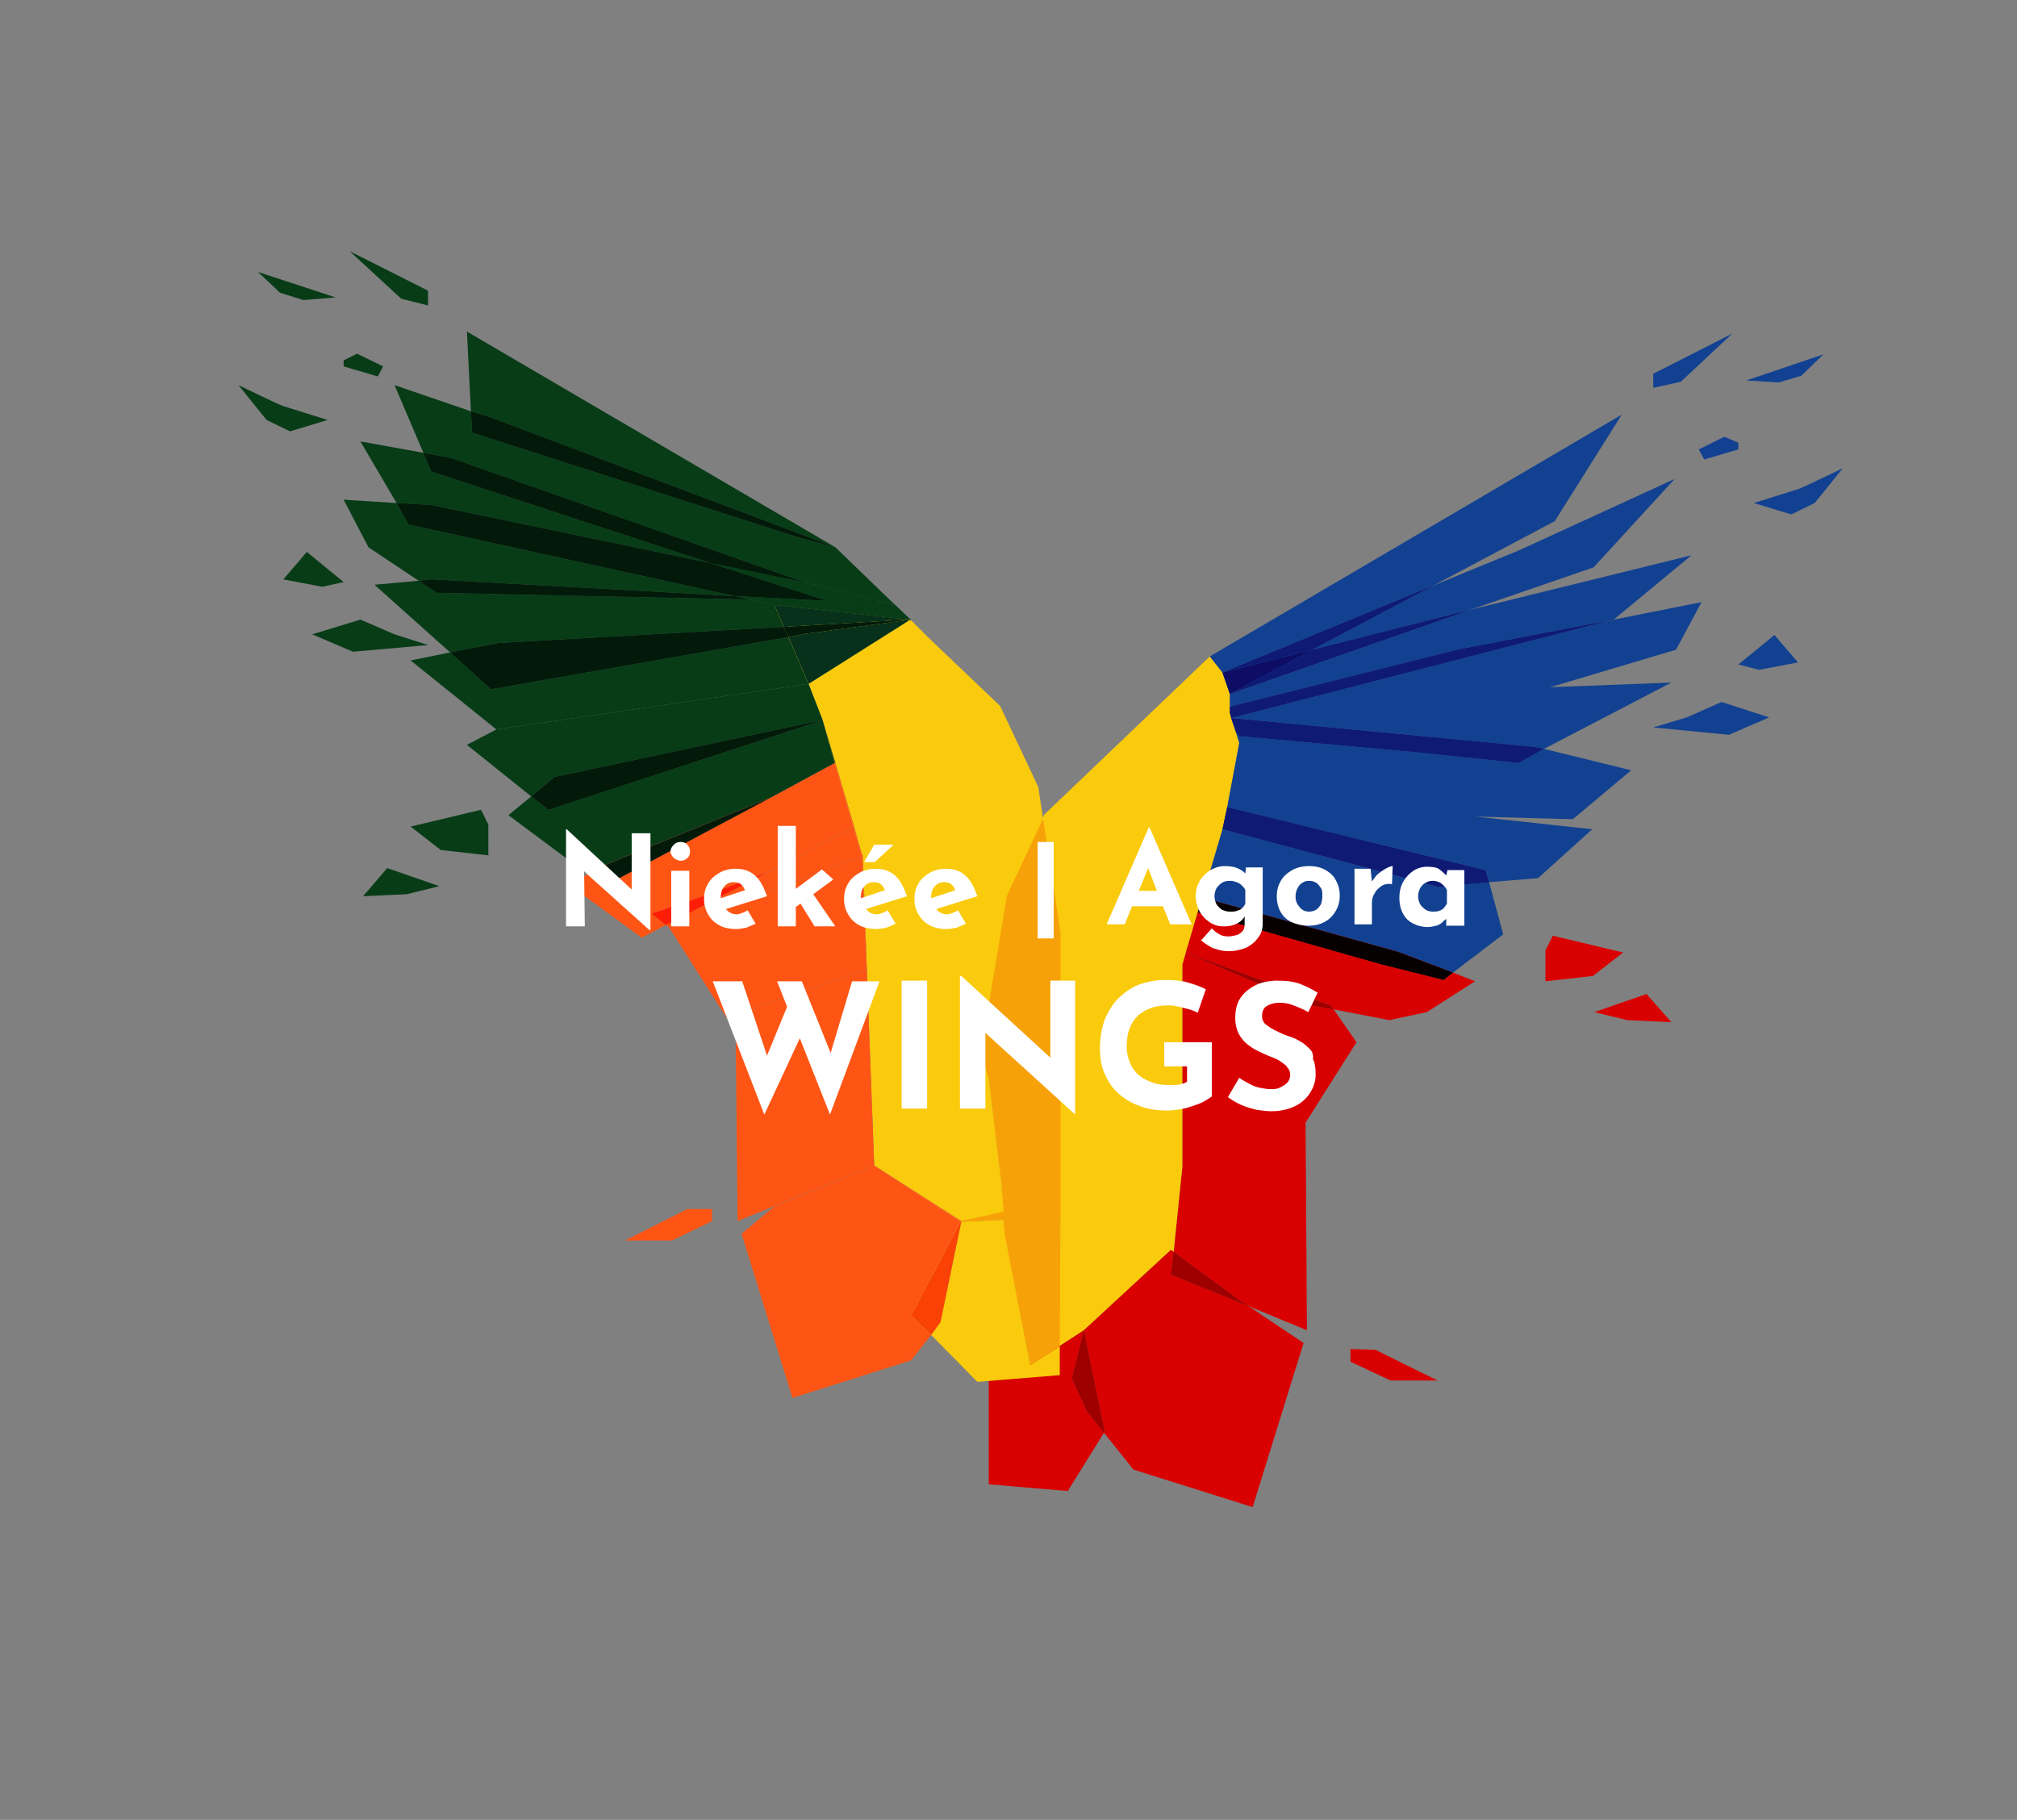 <?xml version="1.0" encoding="UTF-8"?><svg xmlns="http://www.w3.org/2000/svg" xmlns:xlink="http://www.w3.org/1999/xlink" version="1.1" id="Layer_1" x="0px" y="0px" viewBox="0 0 301.1 271.7" style="enable-background:new 0 0 301.1 271.7;" xml:space="preserve"><rect x="0" y="0" width="301.1" height="271.7" fill="#808080" stroke="none"/><style type="text/css">.st0{fill:none;}	.st1{fill:#124191;}	.st2{fill:#D90001;}	.st3{fill:#FACA0C;}	.st4{fill:#9E0000;}	.st5{fill:#0E1A74;}	.st6{fill:#0E0D66;}	.st7{fill:#070000;}	.st8{fill:#FACA1E;}	.st9{fill:#F7A109;}	.st10{fill:#073C17;}	.st11{fill:#FE5515;}	.st12{fill:#07311A;}	.st13{fill:#031A0B;}	.st14{fill:#FF1D06;}	.st15{fill:#FA4206;}	.st16{fill:#FFFFFF;}</style><g><g><g><polygon class="st0" points="177.2,142.3 177,142.3 177,142.3 "/><polygon class="st0" points="175.2,186.9 176.5,174.2 175.2,186.9 "/><polygon class="st1" points="254,89.9 240.4,92.6 183.8,107.2 183.8,107.2 229,111.5 230.5,111.8 249.5,101.9 231.4,102.6 250.2,97 "/><polygon class="st2" points="177.2,142.3 177,142.3 176.5,144 176.5,174.2 175.2,186.9 185,194.1 186.4,195 195.1,198.6 194.9,167.6 202.5,155.6 199.1,150.7 195.2,150 "/><polygon class="st3" points="174.8,186.6 175.2,186.9 176.5,174.2 176.5,144 177,142.3 177,142.3 178.8,136.2 182.5,123.8 183.2,120.5 185,110.9 183.8,107.2 183.8,107.2 183.6,106.4 183.6,105.5 183.6,103.6 182.5,100.4 180.6,98 155.9,121.6 150.2,133.7 146.4,157.2 147.6,161 149.5,176.8 149.9,184.4 153.8,203.8 161.8,198.6 "/><polygon class="st2" points="175.2,186.9 175.2,186.9 174.8,186.6 161.8,198.6 164.9,213.7 164.8,213.9 169.2,219.4 187,225 194.6,200.5 186.4,195 174.8,190.3 "/><polygon class="st2" points="175.2,186.9 174.8,190.3 186.4,195 185,194.1 "/><polygon class="st4" points="175.2,186.9 174.8,190.3 186.4,195 185,194.1 "/><polygon class="st2" points="206.3,144 178.8,136.2 177,142.3 177.2,142.3 198.6,150.1 199.1,150.7 207.4,152.3 213,151.1 220.2,146.5 216.9,145.2 215.5,146.3 "/><polygon class="st2" points="177.2,142.3 195.2,150 199.1,150.7 198.6,150.1 "/><polygon class="st4" points="177.2,142.3 195.2,150 199.1,150.7 198.6,150.1 "/><polygon class="st2" points="160,205.8 161.8,198.6 153.8,203.8 153.8,203.8 153.8,203.8 147.6,204.8 147.6,221.6 159.4,222.6 164.8,213.9 162.2,210.6 "/><polygon class="st3" points="161.8,198.6 153.8,203.8 153.8,203.8 "/><polygon class="st2" points="161.8,198.6 153.8,203.8 153.8,203.8 "/><polygon class="st2" points="161.8,198.6 160,205.8 162.2,210.6 164.8,213.9 164.9,213.7 "/><polygon class="st4" points="161.8,198.6 160,205.8 162.2,210.6 164.8,213.9 164.9,213.7 "/><polygon class="st1" points="214,87.4 232.1,77.8 242.1,61.9 180.6,98 182.5,100.4 "/><polygon class="st1" points="219.6,91 237.9,84.7 250,71.5 226.9,82.1 214,87.4 195.9,97 "/><polygon class="st1" points="195.9,97 214,87.4 182.5,100.4 "/><polygon class="st5" points="195.9,97 214,87.4 182.5,100.4 "/><polygon class="st1" points="183.6,105.5 217.5,97 240.4,92.6 240.9,92.5 252.5,82.9 237.9,86.5 219.6,91 183.6,103.6 "/><polygon class="st1" points="183.6,105.5 183.6,106.4 183.8,107.2 240.4,92.6 217.5,97 "/><polygon class="st5" points="183.6,105.5 183.6,106.4 183.8,107.2 240.4,92.6 217.5,97 "/><polygon class="st1" points="183.6,103.6 219.6,91 195.9,97 "/><polygon class="st5" points="183.6,103.6 219.6,91 195.9,97 "/><polygon class="st1" points="182.5,100.4 183.6,103.6 195.9,97 "/><polygon class="st1" points="182.5,100.4 183.6,103.6 195.9,97 "/><polygon class="st6" points="182.5,100.4 183.6,103.6 195.9,97 "/><polygon class="st1" points="211.4,112.3 185,109.9 184.5,109.3 185,110.9 183.2,120.5 183.2,120.5 221.7,129.9 222.3,131.7 229.6,131.1 237.7,123.8 220.2,121.9 234.8,122.3 243.5,115 230.5,111.8 226.7,113.9 "/><polygon class="st1" points="183.8,107.2 184.5,109.3 185,109.9 211.4,112.3 226.7,113.9 230.5,111.8 229,111.5 "/><polygon class="st5" points="183.8,107.2 184.5,109.3 185,109.9 211.4,112.3 226.7,113.9 230.5,111.8 229,111.5 "/><polygon class="st3" points="184.5,109.3 183.8,107.2 185,110.9 "/><polygon class="st1" points="184.5,109.3 183.8,107.2 185,110.9 "/><polygon class="st3" points="183.2,120.5 185,110.9 183.2,120.5 "/><polygon class="st1" points="183.2,120.5 185,110.9 183.2,120.5 "/><polygon class="st1" points="182.5,123.8 179.5,134 208.7,142.1 216.9,145.2 224.4,139.5 222.3,131.7 214.7,132.4 "/><polygon class="st3" points="179.5,134 182.5,123.8 178.8,136.2 "/><polygon class="st1" points="179.5,134 182.5,123.8 178.8,136.2 "/><polygon class="st2" points="179.5,134 178.8,136.2 206.3,144 215.5,146.3 216.9,145.2 208.7,142.1 "/><polygon class="st7" points="179.5,134 178.8,136.2 206.3,144 215.5,146.3 216.9,145.2 208.7,142.1 "/><polygon class="st1" points="183.2,120.5 183.2,120.5 183.2,120.5 182.5,123.8 214.7,132.4 222.3,131.7 221.7,129.9 "/><polygon class="st5" points="183.2,120.5 183.2,120.5 183.2,120.5 182.5,123.8 214.7,132.4 222.3,131.7 221.7,129.9 "/><polygon class="st3" points="183.2,120.5 183.2,120.5 183.2,120.5 "/><polygon class="st1" points="183.2,120.5 183.2,120.5 183.2,120.5 "/><polygon class="st1" points="183.2,120.5 183.2,120.5 183.2,120.5 "/><polygon class="st3" points="182.5,123.8 183.2,120.5 183.2,120.5 "/><polygon class="st1" points="182.5,123.8 183.2,120.5 183.2,120.5 "/><polygon class="st1" points="182.5,123.8 183.2,120.5 183.2,120.5 "/><polygon class="st1" points="182.5,123.8 183.2,120.5 183.2,120.5 "/><polygon class="st2" points="230.7,141.9 230.7,146.5 237.8,145.7 242.3,142.2 231.8,139.7 "/><polygon class="st2" points="201.6,201.4 201.6,203.3 207.6,206.1 214.6,206.1 205.3,201.5 "/></g><polygon class="st1" points="246.8,57.9 250.9,57 258.6,49.8 246.8,55.8 "/><polygon class="st1" points="253.6,67.1 257.4,65.2 259.5,66.1 259.5,67.1 254.4,68.6 "/><path class="st1" d="M261.8,75.1l5.6,1.7l3.5-1.7l4.2-5.2c0,0-6,2.9-6.6,3.1C267.9,73.2,261.8,75.1,261.8,75.1z"/><polygon class="st1" points="268.9,56.1 265.5,57.1 260.7,56.8 272.2,52.9 "/><polygon class="st1" points="251.8,107.1 257,104.8 264.1,107.1 258.1,109.7 246.8,108.6 "/><polygon class="st1" points="259.5,99.2 262.6,100 268.4,98.9 264.9,94.8 "/><polygon class="st2" points="245.8,148.4 249.5,152.6 242.9,152.3 238,151.1 "/></g><g><polygon class="st8" points="143.5,182.3 143.4,182.4 158.3,181.7 151.7,180.5 "/><polygon class="st9" points="143.5,182.3 143.4,182.4 158.3,181.7 151.7,180.5 "/></g><polygon class="st10" points="63.9,45.6 59.9,44.6 52.2,37.5 63.9,43.4 "/><polygon class="st10" points="72.9,123.1 72.9,127.7 65.8,126.9 61.3,123.4 71.8,120.9 "/><polygon class="st10" points="57.2,54.7 53.3,52.8 51.3,53.8 51.3,54.7 56.4,56.2 "/><path class="st10" d="M48.9,62.7l-5.6,1.7l-3.5-1.7l-4.2-5.2c0,0,6,2.9,6.6,3.1S48.9,62.7,48.9,62.7z"/><polygon class="st10" points="41.8,43.7 45.3,44.8 50.1,44.4 38.5,40.6 "/><polygon class="st10" points="58.9,94.7 53.8,92.5 46.6,94.7 52.7,97.3 63.9,96.3 "/><polygon class="st10" points="51.3,86.9 48.1,87.6 42.3,86.5 45.8,82.4 "/><polygon class="st11" points="106.3,182.3 100.3,185.2 93.3,185.2 102.6,180.5 106.3,180.5 "/><polygon class="st10" points="57.8,129.6 54.2,133.8 60.7,133.5 65.6,132.3 "/><g><polygon class="st0" points="122.8,107.5 120.7,102.1 120.7,102.1 "/><polygon class="st0" points="133.6,90.3 133.6,90.3 133.6,90.3 "/><rect x="119.8" y="111" transform="matrix(0.894 -0.447 0.447 0.894 -39.446 65.876)" class="st0" width="0" height="10.9"/><rect x="130.5" y="174" transform="matrix(0.999 -4.756515e-02 4.756515e-02 0.999 -8.128 6.404)" class="st0" width="0" height="0"/><rect x="120.9" y="119.5" class="st0" width="0" height="14.7"/><polygon class="st0" points="143.5,182.3 143.5,182.3 143.5,182.3 143.5,182.4 158.3,181.7 151.7,180.5 "/><polygon class="st8" points="127.4,123.5 127.5,123.4 127.4,123.5 "/><polygon class="st8" points="124.6,113.9 124.7,113.9 124.6,113.9 "/><polygon class="st9" points="158.3,181.7 158.3,139.1 155.7,122.2 150.3,133.7 146.4,157.2 147.6,161 149.5,176.8 149.8,181 151.7,180.5 "/><g><polygon class="st0" points="158.3,181.7 158.3,139.1 155.7,122.2 150.3,133.7 146.4,157.2 147.6,161 149.5,176.8 149.8,181 151.7,180.5 "/><polygon class="st9" points="151.7,180.5 149.8,181 149.8,182.1 158.3,181.7 "/><polygon class="st3" points="147.6,161 146.4,157.2 150.3,133.7 155.7,122.2 155,117.5 149.3,105.4 138.5,95.1 135.9,92.5 135.9,92.5 135.9,92.5 120.7,102.1 122.8,107.5 124.7,113.9 127.5,123.4 128.7,127.7 128.8,127.7 129.4,144.7 130.5,174 130.5,174 130.5,174 143.5,182.3 143.5,182.3 149.8,181 149.5,176.8 "/><polygon class="st3" points="150,184.4 149.8,182.1 143.5,182.4 140.4,197.4 139,199.3 145.9,206.3 158.2,205.3 158.2,201 153.8,203.8 "/><polygon class="st9" points="149.8,182.1 150,184.4 153.8,203.8 158.2,201 158.3,181.7 "/></g><polygon class="st11" points="127.4,123.5 114.4,130.3 114.4,130.3 99.4,138.1 99.9,138.5 128.7,127.7 "/><polygon class="st8" points="128.7,127.7 128.7,127.7 127.5,123.4 127.4,123.5 "/><polygon class="st11" points="128.7,127.7 128.7,127.7 127.5,123.4 127.4,123.5 "/><polygon class="st10" points="120.7,102.1 120.7,102.1 117.7,95.1 73.3,102.9 67.2,97.4 61.3,98.6 74.1,108.9 120.7,102.1 "/><polygon class="st8" points="117.7,95.1 120.7,102.1 120.7,102.1 135.9,92.5 120.3,94.6 "/><polygon class="st12" points="117.7,95.1 120.7,102.1 120.7,102.1 135.9,92.5 120.3,94.6 "/><polygon class="st10" points="117,93.6 115.6,90.3 112,89.5 65.2,88.5 62.5,86.7 55.9,87.3 67.2,97.4 74.4,96 "/><rect x="134.8" y="89.8" class="st10" width="0" height="3.2"/><polygon class="st8" points="117,93.6 135.9,92.5 115.6,90.3 "/><polygon class="st12" points="117,93.6 135.9,92.5 115.6,90.3 "/><polygon class="st8" points="135.9,92.5 135.9,92.5 135.9,92.5 "/><polygon class="st10" points="135.9,92.5 135.9,92.5 135.9,92.5 "/><polygon class="st10" points="117.7,95.1 117,93.6 74.4,96 67.2,97.4 73.3,102.9 "/><polygon class="st13" points="117.7,95.1 117,93.6 74.4,96 67.2,97.4 73.3,102.9 "/><polygon class="st8" points="117.7,95.1 120.3,94.6 135.9,92.5 117,93.6 "/><polygon class="st10" points="117.7,95.1 120.3,94.6 135.9,92.5 117,93.6 "/><polygon class="st13" points="117.7,95.1 120.3,94.6 135.9,92.5 117,93.6 "/><polygon class="st10" points="109.7,89 61,78.3 59.2,75.1 51.3,74.6 55,81.7 62.5,86.7 64.4,86.5 "/><polygon class="st10" points="133.6,90.3 133.6,90.3 133.6,90.3 "/><polygon class="st10" points="112,89.5 109.7,89 64.4,86.5 62.5,86.7 65.2,88.5 "/><polygon class="st13" points="112,89.5 109.7,89 64.4,86.5 62.5,86.7 65.2,88.5 "/><polygon class="st11" points="129.4,144.7 128.7,127.8 99.9,138.5 108.5,152 109.8,151.5 109.8,151.5 "/><polygon class="st8" points="129.4,144.7 129.4,144.7 128.8,127.7 128.7,127.7 128.7,127.8 "/><polygon class="st11" points="129.4,144.7 129.4,144.7 128.8,127.7 128.7,127.7 128.7,127.8 "/><polygon class="st11" points="128.7,127.7 99.9,138.5 128.7,127.8 "/><polygon class="st11" points="128.7,127.7 99.9,138.5 128.7,127.8 "/><polygon class="st8" points="128.7,127.8 128.7,127.7 128.7,127.7 "/><polygon class="st11" points="128.7,127.8 128.7,127.7 128.7,127.7 "/><polygon class="st11" points="128.7,127.8 128.7,127.7 128.7,127.7 "/><polygon class="st11" points="129.4,144.7 109.8,151.5 110.1,182.3 130.5,174 130.5,174 "/><polygon class="st8" points="130.5,174 129.4,144.7 129.4,144.7 "/><polygon class="st11" points="130.5,174 129.4,144.7 129.4,144.7 "/><rect x="109.3" y="148.1" transform="matrix(0.945 -0.327 0.327 0.945 -41.863 47.255)" class="st11" width="20.7" height="0"/><rect x="109.3" y="148.1" transform="matrix(0.945 -0.327 0.327 0.945 -41.863 47.255)" class="st11" width="20.7" height="0"/><polygon class="st8" points="129.4,144.7 129.4,144.7 129.4,144.7 "/><polygon class="st11" points="129.4,144.7 129.4,144.7 129.4,144.7 "/><polygon class="st11" points="129.4,144.7 129.4,144.7 129.4,144.7 "/><polygon class="st10" points="122.8,107.5 120.7,102.1 74.1,108.9 69.7,111.2 79.3,118.9 82.8,116 "/><polygon class="st11" points="105.3,133.7 114.4,130.3 127.4,123.5 124.6,113.9 115,119.1 115,119.1 90.2,132.3 87.7,130.5 85.1,132.2 95.8,140 99.4,138.1 97.3,136.4 "/><polygon class="st8" points="127.4,123.5 127.5,123.4 124.7,113.9 124.6,113.9 "/><polygon class="st11" points="127.4,123.5 127.5,123.4 124.7,113.9 124.6,113.9 "/><polygon class="st11" points="105.3,133.7 97.3,136.4 99.4,138.1 114.4,130.3 "/><polygon class="st14" points="105.3,133.7 97.3,136.4 99.4,138.1 114.4,130.3 "/><polygon class="st10" points="115,119.1 124.6,113.9 122.8,107.5 81.9,120.9 79.3,118.9 75.9,121.7 87.7,130.5 88.7,129.8 "/><polygon class="st8" points="124.7,113.9 122.8,107.5 124.6,113.9 "/><polygon class="st10" points="124.7,113.9 122.8,107.5 124.6,113.9 "/><polygon class="st10" points="122.8,107.5 82.8,116 79.3,118.9 81.9,120.9 "/><polygon class="st13" points="122.8,107.5 82.8,116 79.3,118.9 81.9,120.9 "/><polygon class="st11" points="115,119.1 88.7,129.8 87.7,130.5 90.2,132.3 "/><polygon class="st13" points="115,119.1 88.7,129.8 87.7,130.5 90.2,132.3 "/><polygon class="st10" points="124.7,81.7 69.7,49.5 70.3,61.4 73.2,62.3 "/><rect x="131.2" y="87.8" class="st10" width="0" height="4.7"/><polygon class="st10" points="120.3,87 121.7,87.3 133.6,90.3 124.7,81.7 118.8,80.1 70.5,64.6 70.3,61.4 58.9,57.5 63.2,67.6 67.4,68.4 "/><polygon class="st10" points="135.9,92.5 135.9,92.5 133.6,90.3 128.9,90 "/><polygon class="st10" points="135.9,92.5 135.9,92.5 133.6,90.3 128.9,90 "/><polygon class="st8" points="135.9,92.5 135.9,92.5 135.9,92.5 "/><polygon class="st10" points="135.9,92.5 135.9,92.5 135.9,92.5 "/><polygon class="st10" points="135.9,92.5 135.9,92.5 135.9,92.5 "/><polygon class="st10" points="120.3,87 128.9,90 133.6,90.3 133.6,90.3 121.7,87.3 "/><polygon class="st10" points="120.3,87 128.9,90 133.6,90.3 133.6,90.3 121.7,87.3 "/><polygon class="st10" points="118.8,80.1 124.7,81.7 73.2,62.3 70.3,61.4 70.5,64.6 "/><polygon class="st13" points="118.8,80.1 124.7,81.7 73.2,62.3 70.3,61.4 70.5,64.6 "/><polygon class="st10" points="123.5,89.7 123.3,89.7 123.5,89.7 "/><polygon class="st10" points="106.2,84.1 64.4,70.4 63.2,67.6 53.8,65.9 59.2,75.1 64.4,75.4 "/><polygon class="st10" points="123.5,89.7 123.3,89.7 112,89.5 115.6,90.3 135.9,92.5 "/><polygon class="st10" points="123.5,89.7 123.3,89.7 112,89.5 115.6,90.3 135.9,92.5 "/><polygon class="st8" points="115.6,90.3 135.9,92.5 135.9,92.5 "/><polygon class="st10" points="115.6,90.3 135.9,92.5 135.9,92.5 "/><polygon class="st10" points="115.6,90.3 135.9,92.5 135.9,92.5 "/><polygon class="st10" points="109.7,89 123.3,89.7 123.5,89.7 106.2,84.1 64.4,75.4 59.2,75.1 61,78.3 "/><polygon class="st13" points="109.7,89 123.3,89.7 123.5,89.7 106.2,84.1 64.4,75.4 59.2,75.1 61,78.3 "/><polygon class="st10" points="109.7,89 112,89.5 123.3,89.7 "/><polygon class="st10" points="109.7,89 112,89.5 123.3,89.7 "/><polygon class="st10" points="109.7,89 112,89.5 123.3,89.7 "/><polygon class="st10" points="106.2,84.1 120.3,87 67.4,68.4 63.2,67.6 64.4,70.4 "/><polygon class="st13" points="106.2,84.1 120.3,87 67.4,68.4 63.2,67.6 64.4,70.4 "/><polygon class="st10" points="128.9,90 128.9,90 123.5,89.7 123.5,89.7 "/><polygon class="st10" points="128.9,90 128.9,90 123.5,89.7 123.5,89.7 "/><polygon class="st10" points="123.5,89.7 135.9,92.5 135.9,92.5 128.9,90 "/><polygon class="st10" points="123.5,89.7 135.9,92.5 135.9,92.5 128.9,90 "/><polygon class="st10" points="123.5,89.7 135.9,92.5 135.9,92.5 128.9,90 "/><polygon class="st8" points="135.9,92.5 135.9,92.5 135.9,92.5 "/><polygon class="st10" points="135.9,92.5 135.9,92.5 135.9,92.5 "/><polygon class="st10" points="135.9,92.5 135.9,92.5 135.9,92.5 "/><polygon class="st10" points="135.9,92.5 135.9,92.5 135.9,92.5 "/><polygon class="st10" points="120.3,87 106.2,84.1 123.5,89.7 128.9,90 "/><polygon class="st10" points="120.3,87 106.2,84.1 123.5,89.7 128.9,90 "/><polygon class="st10" points="120.3,87 106.2,84.1 123.5,89.7 128.9,90 "/><polygon class="st11" points="143.5,182.4 143.5,182.3 143.5,182.3 143.4,182.4 "/><polygon class="st11" points="143.4,182.4 143.4,182.4 130.5,174 130.5,174 115.6,180.1 110.7,184.2 118.3,208.7 136,203.1 139,199.3 136,196.4 "/><polygon class="st8" points="143.4,182.4 143.5,182.3 130.5,174 143.4,182.4 "/><polygon class="st11" points="143.4,182.4 143.5,182.3 130.5,174 143.4,182.4 "/><polygon class="st8" points="143.5,182.4 143.4,182.4 136,196.4 139,199.3 140.4,197.4 "/><polygon class="st15" points="143.5,182.4 143.4,182.4 136,196.4 139,199.3 140.4,197.4 "/></g><g><polygon class="st16" points="124,157.2 119.7,146.5 116,146.5 117.5,150.3 114.5,157.6 110.8,146.5 106.4,146.5 114.1,166.4 119.4,155 123.9,166.4 131.3,146.5 127.2,146.5 "/><rect x="134.6" y="146.4" class="st16" width="3.8" height="19.1"/><polygon class="st16" points="156.8,157.9 143.5,145.7 143.3,145.7 143.3,165.5 147.1,165.5 147.1,154.2 160.4,166.3 160.5,166.3 160.5,146.4 156.8,146.4 "/><path class="st16" d="M173.9,159.2h3.3v2.3c-0.3,0.2-0.7,0.3-1.1,0.4c-0.5,0.1-0.9,0.1-1.5,0.1c-0.9,0-1.8-0.1-2.6-0.4 c-0.8-0.3-1.4-0.6-2-1.1c-0.6-0.5-1-1.1-1.3-1.8c-0.3-0.7-0.5-1.5-0.5-2.4c0-1,0.1-1.9,0.4-2.7c0.3-0.8,0.7-1.4,1.2-1.9 s1.2-0.9,2-1.2c0.8-0.3,1.7-0.4,2.8-0.4c0.4,0,0.9,0.1,1.4,0.2s1.1,0.3,1.6,0.4c0.5,0.2,0.9,0.3,1.2,0.5l1.2-3.5 c-0.7-0.4-1.6-0.7-2.6-1c-1-0.3-2.1-0.4-3.4-0.4c-1.3,0-2.5,0.2-3.7,0.6s-2.2,1.1-3.1,1.9s-1.6,1.9-2.2,3.2 c-0.5,1.3-0.8,2.8-0.8,4.6c0,1.3,0.2,2.6,0.7,3.7c0.5,1.1,1.1,2.1,2,2.9c0.9,0.8,2,1.5,3.2,1.9c1.2,0.5,2.7,0.7,4.2,0.7 c0.6,0,1.2-0.1,1.9-0.2c0.7-0.1,1.3-0.3,1.9-0.5c0.6-0.2,1.2-0.4,1.7-0.7c0.5-0.3,0.8-0.5,1.1-0.7v-8.1h-7.1V159.2z"/><path class="st16" d="M195.3,156.4c-0.4-0.4-0.9-0.8-1.5-1.1c-0.5-0.3-1.1-0.5-1.7-0.7c-0.6-0.2-1.2-0.5-1.8-0.8s-1-0.6-1.4-0.9 c-0.4-0.4-0.5-0.8-0.5-1.2c0-0.7,0.2-1.2,0.7-1.5c0.5-0.3,1.1-0.5,1.9-0.5c0.7,0,1.4,0.1,2.1,0.4c0.8,0.3,1.5,0.6,2.2,1l1.4-2.9 c-0.8-0.5-1.6-0.9-2.6-1.3c-1-0.4-2.2-0.5-3.8-0.5c-1.2,0.1-2.2,0.3-3.1,0.8s-1.6,1.1-2.1,1.9s-0.7,1.8-0.7,2.9 c0,0.9,0.2,1.7,0.5,2.3s0.8,1.2,1.3,1.6s1.1,0.8,1.8,1.1s1.2,0.6,1.8,0.8c0.5,0.2,1,0.4,1.4,0.7c0.4,0.3,0.8,0.5,1,0.9 c0.3,0.3,0.4,0.7,0.4,1c0,0.6-0.2,1-0.5,1.3c-0.3,0.3-0.7,0.5-1.1,0.7s-0.9,0.2-1.4,0.2c-0.5,0-0.9-0.1-1.5-0.2 c-0.5-0.1-1.1-0.3-1.6-0.6c-0.5-0.3-1-0.5-1.5-0.9l-1.7,2.9c0.7,0.5,1.4,0.9,2.1,1.2c0.7,0.3,1.5,0.5,2.2,0.7 c0.8,0.1,1.5,0.2,2.2,0.2c1.4,0,2.6-0.3,3.6-0.8c1-0.5,1.7-1.2,2.2-2c0.5-0.8,0.8-1.7,0.8-2.7c0-0.9-0.1-1.7-0.4-2.3 C196.1,157.3,195.8,156.8,195.3,156.4z"/></g><g><path class="st16" d="M171.5,123.5l-6.3,14.5h2.7l1.1-2.7h4.6l1.1,2.7h3.2l-6.3-14.5H171.5z M170,133l1.4-3.4l1.3,3.4H170z"/><path class="st16" d="M185.9,130.4c-0.3-0.3-0.7-0.6-1.2-0.8c-0.5-0.2-1.1-0.3-1.9-0.3c-0.7,0-1.4,0.2-2.1,0.6 c-0.6,0.4-1.2,0.9-1.6,1.6c-0.4,0.7-0.6,1.5-0.6,2.3c0,0.8,0.2,1.6,0.6,2.3c0.4,0.7,0.9,1.2,1.5,1.6s1.3,0.6,2.1,0.6 c0.9,0,1.6-0.2,2.1-0.5c0.5-0.3,0.8-0.6,1-1v1.2c0,0.4-0.1,0.8-0.3,1s-0.5,0.5-0.9,0.6c-0.4,0.1-0.8,0.2-1.2,0.2 c-0.6,0-1.1-0.1-1.5-0.4c-0.4-0.2-0.7-0.5-1-0.8l-1.6,1.8c0.3,0.2,0.6,0.5,1,0.7c0.4,0.3,0.8,0.5,1.3,0.6c0.5,0.2,1.1,0.3,1.9,0.3 c0.9,0,1.7-0.2,2.5-0.5c0.8-0.4,1.4-0.9,1.8-1.5c0.5-0.6,0.7-1.3,0.7-2.2v-8.3h-2.5L185.9,130.4z M185.4,135.6 c-0.2,0.2-0.5,0.3-0.8,0.4c-0.3,0.1-0.6,0.1-1,0.1c-0.4,0-0.8-0.1-1.2-0.3c-0.3-0.2-0.6-0.5-0.8-0.8c-0.2-0.4-0.3-0.8-0.3-1.2 s0.1-0.8,0.3-1.2c0.2-0.3,0.5-0.6,0.8-0.8c0.3-0.2,0.7-0.3,1.2-0.3c0.4,0,0.7,0.1,1,0.2c0.3,0.1,0.6,0.3,0.8,0.5 c0.2,0.2,0.4,0.4,0.5,0.7v2C185.8,135.2,185.6,135.4,185.4,135.6z"/><path class="st16" d="M197.9,129.9c-0.7-0.4-1.5-0.6-2.5-0.6c-0.9,0-1.8,0.2-2.5,0.6c-0.7,0.4-1.3,0.9-1.7,1.6 c-0.4,0.7-0.6,1.4-0.6,2.3c0,0.9,0.2,1.7,0.6,2.4s1,1.2,1.7,1.5s1.5,0.5,2.4,0.5c1,0,1.8-0.2,2.5-0.6c0.7-0.4,1.2-0.9,1.6-1.6 c0.4-0.7,0.6-1.4,0.6-2.3s-0.2-1.6-0.6-2.3C199.2,130.9,198.6,130.3,197.9,129.9z M197.2,135c-0.2,0.3-0.4,0.6-0.7,0.8 c-0.3,0.2-0.7,0.3-1.1,0.3c-0.4,0-0.7-0.1-1-0.3c-0.3-0.2-0.5-0.5-0.7-0.8c-0.2-0.3-0.3-0.7-0.3-1.2c0-0.4,0.1-0.8,0.3-1.2 s0.4-0.6,0.7-0.8c0.3-0.2,0.6-0.3,1-0.3c0.4,0,0.8,0.1,1.1,0.3s0.5,0.5,0.7,0.8c0.2,0.3,0.2,0.7,0.2,1.2 C197.4,134.3,197.3,134.6,197.2,135z"/><path class="st16" d="M205.8,130.4c-0.4,0.3-0.7,0.8-1,1.2l-0.2-1.9h-2.4v8.3h2.6v-3.2c0-0.5,0.1-1,0.4-1.4c0.2-0.5,0.6-0.8,1-1.1 s1-0.4,1.6-0.3l0.1-2.7c-0.2,0-0.5,0.1-0.9,0.3C206.6,129.8,206.2,130.1,205.8,130.4z"/><path class="st16" d="M216.1,129.8l-0.2,0.9c-0.3-0.3-0.6-0.6-1-0.9c-0.4-0.3-1-0.4-1.9-0.4c-0.7,0-1.4,0.2-2,0.6 c-0.6,0.4-1.1,0.9-1.5,1.6c-0.4,0.7-0.6,1.5-0.6,2.4c0,1,0.2,1.8,0.6,2.5s0.9,1.1,1.5,1.4c0.6,0.3,1.3,0.5,2.1,0.5 c0.5,0,0.9-0.1,1.3-0.2c0.4-0.1,0.7-0.3,0.9-0.5s0.4-0.4,0.6-0.5c0,0,0,0,0,0v1h2.7v-8.3H216.1z M215.5,135.6 c-0.2,0.2-0.4,0.3-0.7,0.4c-0.3,0.1-0.5,0.1-0.9,0.1c-0.4,0-0.8-0.1-1.1-0.3c-0.3-0.2-0.6-0.5-0.8-0.8c-0.2-0.4-0.3-0.8-0.3-1.2 s0.1-0.8,0.3-1.2c0.2-0.3,0.4-0.6,0.8-0.8c0.3-0.2,0.7-0.3,1.1-0.3c0.3,0,0.7,0.1,0.9,0.2c0.3,0.1,0.5,0.3,0.7,0.5 c0.2,0.2,0.4,0.4,0.5,0.7v2C215.8,135.2,215.7,135.4,215.5,135.6z"/><polygon class="st16" points="94.3,132.8 84.6,123.8 84.5,123.8 84.5,138.3 87.3,138.3 87.2,130.1 97,138.9 97.1,138.9 97.1,124.4 94.3,124.4 "/><path class="st16" d="M101.6,125.7c-0.4,0-0.7,0.1-1,0.4s-0.5,0.6-0.5,1s0.2,0.7,0.5,1c0.3,0.2,0.6,0.4,1,0.4s0.7-0.1,1-0.4 c0.3-0.2,0.4-0.6,0.4-1s-0.1-0.7-0.4-1S102,125.7,101.6,125.7z"/><rect x="100.2" y="130" class="st16" width="2.7" height="8.3"/><path class="st16" d="M112.7,130.7c-0.8-0.7-1.7-1-2.9-1c-0.9,0-1.7,0.2-2.4,0.6c-0.7,0.4-1.3,0.9-1.7,1.6s-0.6,1.4-0.6,2.3 c0,0.9,0.2,1.6,0.6,2.3c0.4,0.7,0.9,1.2,1.6,1.6c0.7,0.4,1.6,0.6,2.6,0.6c0.5,0,0.9-0.1,1.5-0.2c0.5-0.2,1-0.4,1.4-0.6l-1.2-2 c-0.3,0.2-0.5,0.3-0.8,0.4c-0.3,0.1-0.6,0.2-0.8,0.2c-0.4,0-0.8-0.1-1.1-0.3c-0.2-0.1-0.4-0.3-0.5-0.5l6.1-1.9 C114,132.4,113.5,131.4,112.7,130.7z M107.8,132.8c0.2-0.3,0.4-0.6,0.7-0.8s0.6-0.3,1-0.3c0.5,0,0.9,0.1,1.2,0.4 c0.2,0.2,0.4,0.5,0.5,0.8l-3.6,1.2c0-0.1,0-0.1,0-0.2C107.6,133.5,107.7,133.1,107.8,132.8z"/><polygon class="st16" points="124.4,131.3 122.7,129.8 118.8,132.7 118.8,123.3 116.1,123.3 116.1,138.3 118.8,138.3 118.8,135.4 119.5,134.9 121.6,138.3 124.7,138.3 121.4,133.5 "/><path class="st16" d="M133.6,130.7c-0.8-0.7-1.7-1-2.9-1c-0.9,0-1.7,0.2-2.4,0.6c-0.7,0.4-1.3,0.9-1.7,1.6s-0.6,1.4-0.6,2.3 c0,0.9,0.2,1.6,0.6,2.3c0.4,0.7,0.9,1.2,1.6,1.6c0.7,0.4,1.6,0.6,2.6,0.6c0.5,0,0.9-0.1,1.5-0.2c0.5-0.2,1-0.4,1.4-0.6l-1.2-2 c-0.3,0.2-0.5,0.3-0.8,0.4c-0.3,0.1-0.6,0.2-0.8,0.2c-0.4,0-0.8-0.1-1.1-0.3c-0.2-0.1-0.4-0.3-0.5-0.5l6.1-1.9 C134.9,132.4,134.4,131.4,133.6,130.7z M128.7,132.8c0.2-0.3,0.4-0.6,0.7-0.8s0.6-0.3,1-0.3c0.5,0,0.9,0.1,1.2,0.4 c0.2,0.2,0.4,0.5,0.5,0.8l-3.6,1.2c0-0.1,0-0.1,0-0.2C128.5,133.5,128.6,133.1,128.7,132.8z"/><polygon class="st16" points="133.4,126.1 130.5,126.1 129,128.7 130.6,128.7 "/><path class="st16" d="M144.1,130.7c-0.8-0.7-1.7-1-2.9-1c-0.9,0-1.7,0.2-2.4,0.6c-0.7,0.4-1.3,0.9-1.7,1.6s-0.6,1.4-0.6,2.3 c0,0.9,0.2,1.6,0.6,2.3c0.4,0.7,0.9,1.2,1.6,1.6c0.7,0.4,1.6,0.6,2.6,0.6c0.5,0,0.9-0.1,1.5-0.2c0.5-0.2,1-0.4,1.4-0.6l-1.2-2 c-0.3,0.2-0.5,0.3-0.8,0.4c-0.3,0.1-0.6,0.2-0.8,0.2c-0.4,0-0.8-0.1-1.1-0.3c-0.2-0.1-0.4-0.3-0.5-0.5l6.1-1.9 C145.4,132.4,144.9,131.4,144.1,130.7z M139.2,132.8c0.2-0.3,0.4-0.6,0.7-0.8s0.6-0.3,1-0.3c0.5,0,0.9,0.1,1.2,0.4 c0.2,0.2,0.4,0.5,0.5,0.8l-3.6,1.2c0-0.1,0-0.1,0-0.2C139,133.5,139.1,133.1,139.2,132.8z"/><rect x="154.9" y="125.7" class="st16" width="2.4" height="14.4"/></g></g><polygon class="st9" points="143.5,182.3 143.5,182.3 143.5,182.3 143.5,182.4 158.3,181.7 151.7,180.5 "/><polygon class="st9" points="158.3,181.7 151.7,180.5 143.5,182.3 "/></svg>